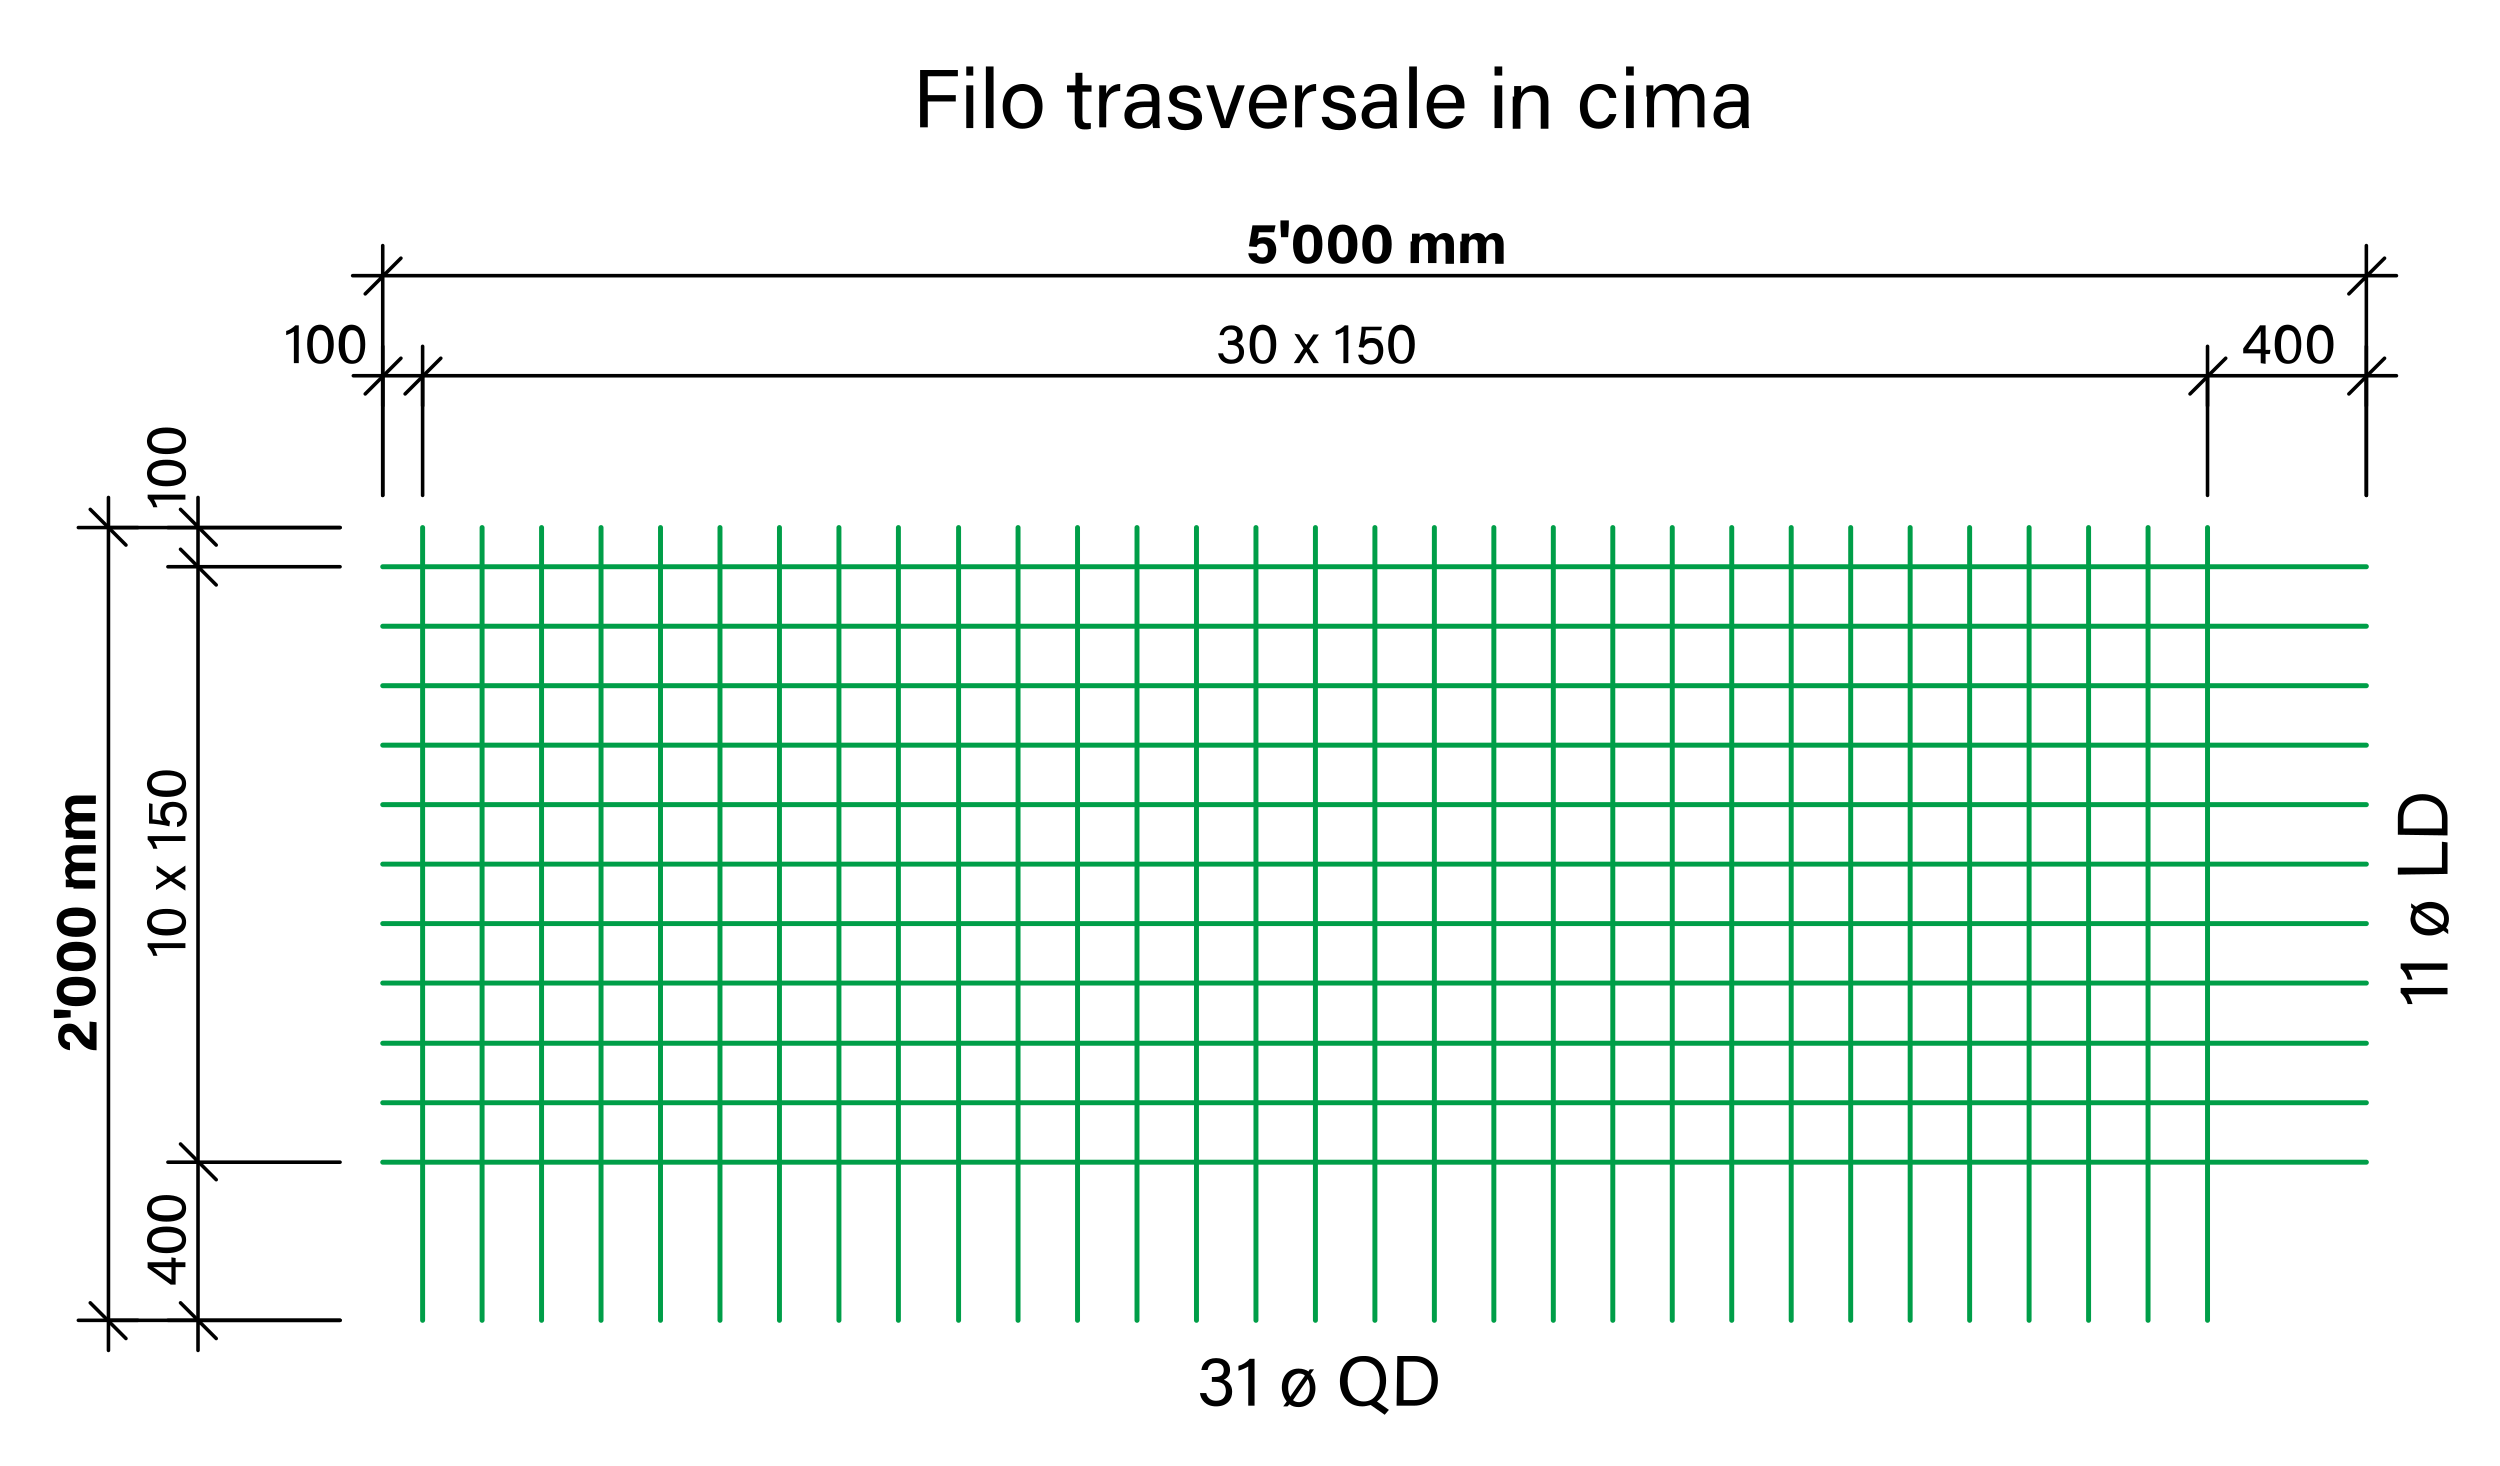 <?xml version="1.0" encoding="utf-8"?>
<!-- Generator: Adobe Illustrator 27.0.0, SVG Export Plug-In . SVG Version: 6.00 Build 0)  -->
<svg version="1.1" id="Ebene_1" xmlns="http://www.w3.org/2000/svg" xmlns:xlink="http://www.w3.org/1999/xlink" x="0px" y="0px"
	 viewBox="0 0 357.3 209.5" style="enable-background:new 0 0 357.3 209.5;" xml:space="preserve">
<style type="text/css">
	.st0{fill:none;stroke:#009E48;stroke-width:0.709;stroke-linecap:round;stroke-linejoin:round;stroke-miterlimit:10;}
	.st1{fill:none;stroke:#000000;stroke-width:0.51;stroke-linecap:round;stroke-linejoin:round;stroke-miterlimit:10;}
	.st2{enable-background:new    ;}
</style>
<line class="st0" x1="264.5" y1="75.4" x2="264.5" y2="188.7"/>
<line class="st0" x1="273" y1="75.4" x2="273" y2="188.7"/>
<line class="st0" x1="281.5" y1="75.4" x2="281.5" y2="188.7"/>
<line class="st0" x1="290" y1="75.4" x2="290" y2="188.7"/>
<line class="st0" x1="298.5" y1="75.4" x2="298.5" y2="188.7"/>
<line class="st0" x1="307" y1="75.4" x2="307" y2="188.7"/>
<line class="st0" x1="60.4" y1="75.4" x2="60.4" y2="188.7"/>
<line class="st0" x1="68.9" y1="75.4" x2="68.9" y2="188.7"/>
<line class="st0" x1="77.4" y1="75.4" x2="77.4" y2="188.7"/>
<line class="st0" x1="85.9" y1="75.4" x2="85.9" y2="188.7"/>
<line class="st0" x1="94.4" y1="75.4" x2="94.4" y2="188.7"/>
<line class="st0" x1="102.9" y1="75.4" x2="102.9" y2="188.7"/>
<line class="st0" x1="111.4" y1="75.4" x2="111.4" y2="188.7"/>
<line class="st0" x1="119.9" y1="75.4" x2="119.9" y2="188.7"/>
<line class="st0" x1="128.4" y1="75.4" x2="128.4" y2="188.7"/>
<line class="st0" x1="137" y1="75.4" x2="137" y2="188.7"/>
<line class="st0" x1="145.5" y1="75.4" x2="145.5" y2="188.7"/>
<line class="st0" x1="154" y1="75.4" x2="154" y2="188.7"/>
<line class="st0" x1="162.5" y1="75.4" x2="162.5" y2="188.7"/>
<line class="st0" x1="171" y1="75.4" x2="171" y2="188.7"/>
<line class="st0" x1="179.5" y1="75.4" x2="179.5" y2="188.7"/>
<line class="st0" x1="188" y1="75.4" x2="188" y2="188.7"/>
<line class="st0" x1="196.5" y1="75.4" x2="196.5" y2="188.7"/>
<line class="st0" x1="205" y1="75.4" x2="205" y2="188.7"/>
<line class="st0" x1="213.5" y1="75.4" x2="213.5" y2="188.7"/>
<line class="st0" x1="222" y1="75.4" x2="222" y2="188.7"/>
<line class="st0" x1="230.5" y1="75.4" x2="230.5" y2="188.7"/>
<line class="st0" x1="239" y1="75.4" x2="239" y2="188.7"/>
<line class="st0" x1="247.5" y1="75.4" x2="247.5" y2="188.7"/>
<line class="st0" x1="256" y1="75.4" x2="256" y2="188.7"/>
<line class="st0" x1="54.7" y1="166.1" x2="338.2" y2="166.1"/>
<line class="st0" x1="315.5" y1="75.4" x2="315.5" y2="188.7"/>
<line class="st0" x1="54.7" y1="157.6" x2="338.2" y2="157.6"/>
<line class="st0" x1="54.7" y1="81" x2="338.2" y2="81"/>
<line class="st0" x1="54.7" y1="89.5" x2="338.2" y2="89.5"/>
<line class="st0" x1="54.7" y1="98" x2="338.2" y2="98"/>
<line class="st0" x1="54.7" y1="106.5" x2="338.2" y2="106.5"/>
<line class="st0" x1="54.7" y1="115" x2="338.2" y2="115"/>
<line class="st0" x1="54.7" y1="123.5" x2="338.2" y2="123.5"/>
<line class="st0" x1="54.7" y1="132" x2="338.2" y2="132"/>
<line class="st0" x1="54.7" y1="140.5" x2="338.2" y2="140.5"/>
<line class="st0" x1="54.7" y1="149.1" x2="338.2" y2="149.1"/>
<line class="st1" x1="15.5" y1="75.4" x2="15.5" y2="71.1"/>
<line class="st1" x1="15.5" y1="188.7" x2="15.5" y2="193"/>
<line class="st1" x1="15.5" y1="75.4" x2="48.6" y2="75.4"/>
<line class="st1" x1="15.5" y1="188.7" x2="48.6" y2="188.7"/>
<line class="st1" x1="15.5" y1="75.4" x2="19.7" y2="75.4"/>
<line class="st1" x1="15.5" y1="75.4" x2="11.2" y2="75.4"/>
<line class="st1" x1="15.5" y1="188.7" x2="19.7" y2="188.7"/>
<line class="st1" x1="15.5" y1="188.7" x2="11.2" y2="188.7"/>
<line class="st1" x1="18" y1="77.9" x2="12.9" y2="72.8"/>
<line class="st1" x1="18" y1="191.3" x2="12.9" y2="186.2"/>
<g>
	<g class="st2">
		<path d="M13.7,150.1L13.7,150.1c-1,0-1.8-0.4-2.6-1.6c-0.6-0.8-0.7-1-1.2-1s-0.7,0.2-0.7,0.7s0.3,0.7,0.8,0.8v1.1
			c-0.9-0.1-1.7-0.7-1.7-1.9c0-1.4,0.8-1.9,1.6-1.9s1.2,0.3,1.9,1.3c0.5,0.7,0.8,0.9,1,1V146l1,0.1v4H13.7z"/>
		<path d="M10.1,145.4l-1.7,0.1H7.7v-1.2h0.8l1.6,0.1V145.4z"/>
		<path d="M10.9,139.6c1.5,0,2.8,0.5,2.8,2.1s-1.3,2.1-2.8,2.1s-2.8-0.5-2.8-2.1C8.1,140.1,9.4,139.6,10.9,139.6z M10.9,142.5
			c1,0,1.9-0.1,1.9-0.9c0-0.7-0.8-0.8-1.9-0.8s-1.8,0.1-1.8,0.8C9.1,142.3,9.8,142.5,10.9,142.5z"/>
		<path d="M10.9,134.6c1.5,0,2.8,0.5,2.8,2.1s-1.3,2.1-2.8,2.1s-2.8-0.5-2.8-2.1C8.1,135.2,9.4,134.6,10.9,134.6z M10.9,137.6
			c1,0,1.9-0.1,1.9-0.9c0-0.7-0.8-0.8-1.9-0.8s-1.8,0.1-1.8,0.8C9.1,137.4,9.8,137.6,10.9,137.6z"/>
		<path d="M10.9,129.7c1.5,0,2.8,0.5,2.8,2.1s-1.3,2.1-2.8,2.1s-2.8-0.5-2.8-2.1C8.1,130.2,9.4,129.7,10.9,129.7z M10.9,132.6
			c1,0,1.9-0.1,1.9-0.9c0-0.7-0.8-0.8-1.9-0.8s-1.8,0.1-1.8,0.8C9.1,132.4,9.8,132.6,10.9,132.6z"/>
		<path d="M10.5,126.8c-0.4,0-0.7,0-1.1,0v-1.1c0.1,0,0.3,0,0.5,0c-0.3-0.2-0.6-0.6-0.6-1.2s0.3-0.9,0.7-1.1
			c-0.3-0.3-0.7-0.6-0.7-1.3c0-0.7,0.5-1.3,1.6-1.3h2.8v1.2H11c-0.4,0-0.8,0.1-0.8,0.6s0.3,0.7,1,0.7h2.4v1.2H11
			c-0.4,0-0.8,0.1-0.8,0.6s0.3,0.7,1,0.7h2.4v1.2h-3.1V126.8z"/>
		<path d="M10.5,119.7c-0.4,0-0.7,0-1.1,0v-1.1c0.1,0,0.3,0,0.5,0c-0.3-0.2-0.6-0.6-0.6-1.2s0.3-0.9,0.7-1.1
			c-0.3-0.3-0.7-0.6-0.7-1.3c0-0.7,0.5-1.3,1.6-1.3h2.8v1.2H11c-0.4,0-0.8,0.1-0.8,0.6s0.3,0.7,1,0.7h2.4v1.2H11
			c-0.4,0-0.8,0.1-0.8,0.6s0.3,0.7,1,0.7h2.4v1.2h-3.1V119.7z"/>
	</g>
</g>
<path class="st1" d="M338.2,39.4h4.3 M54.7,39.4h-4.3 M338.2,39.4v31.4 M54.7,39.4v31.4 M338.2,39.4v4.3 M338.2,39.4v-4.3
	 M54.7,39.4v4.3 M54.7,39.4v-4.3 M335.7,42l5.1-5.1 M52.2,42l5.1-5.1 M15.5,188.7V75.4"/>
<g>
	<g class="st2">
		<path d="M182.1,33.2h-2.2c0,0.3-0.1,0.8-0.2,1c0.2-0.2,0.5-0.3,1-0.3c1.1,0,1.7,0.8,1.7,1.8s-0.6,2-2,2c-1.1,0-1.9-0.6-2-1.5h1.2
			c0.1,0.4,0.4,0.6,0.8,0.6c0.6,0,0.8-0.4,0.8-1s-0.2-1-0.8-1c-0.5,0-0.7,0.2-0.8,0.5l-1.1-0.1c0.1-0.7,0.4-2.3,0.5-3h3.3
			L182.1,33.2z"/>
		<path d="M183.1,34l-0.1-1.7v-0.8h1.2v0.8l-0.1,1.6h-1V34z"/>
		<path d="M189,34.9c0,1.5-0.5,2.8-2.1,2.8s-2.1-1.3-2.1-2.8s0.5-2.8,2.1-2.8C188.5,32.1,189,33.4,189,34.9z M186.1,34.9
			c0,1,0.1,1.9,0.9,1.9c0.7,0,0.8-0.8,0.8-1.9c0-1.1-0.1-1.8-0.8-1.8C186.3,33.1,186.1,33.7,186.1,34.9z"/>
		<path d="M194,34.9c0,1.5-0.5,2.8-2.1,2.8s-2.1-1.3-2.1-2.8s0.5-2.8,2.1-2.8C193.4,32.1,194,33.4,194,34.9z M191,34.9
			c0,1,0.1,1.9,0.9,1.9c0.7,0,0.8-0.8,0.8-1.9c0-1.1-0.1-1.8-0.8-1.8C191.2,33.1,191,33.7,191,34.9z"/>
		<path d="M198.9,34.9c0,1.5-0.5,2.8-2.1,2.8s-2.1-1.3-2.1-2.8s0.5-2.8,2.1-2.8C198.3,32.1,198.9,33.4,198.9,34.9z M195.9,34.9
			c0,1,0.1,1.9,0.9,1.9c0.7,0,0.8-0.8,0.8-1.9c0-1.1-0.1-1.8-0.8-1.8C196.1,33.1,195.9,33.7,195.9,34.9z"/>
		<path d="M201.8,34.5c0-0.4,0-0.7,0-1.1h1.1c0,0.1,0,0.3,0,0.5c0.2-0.3,0.6-0.6,1.2-0.6c0.6,0,0.9,0.3,1.1,0.7
			c0.3-0.3,0.6-0.7,1.3-0.7s1.3,0.5,1.3,1.6v2.8h-1.2V35c0-0.4-0.1-0.8-0.6-0.8s-0.7,0.3-0.7,1v2.4h-1.2V35c0-0.4-0.1-0.8-0.6-0.8
			s-0.7,0.3-0.7,1v2.4h-1.2v-3.1H201.8z"/>
		<path d="M208.9,34.5c0-0.4,0-0.7,0-1.1h1.1c0,0.1,0,0.3,0,0.5c0.2-0.3,0.6-0.6,1.2-0.6c0.6,0,0.9,0.3,1.1,0.7
			c0.3-0.3,0.6-0.7,1.3-0.7s1.3,0.5,1.3,1.6v2.8h-1.2V35c0-0.4-0.1-0.8-0.6-0.8s-0.7,0.3-0.7,1v2.4h-1.2V35c0-0.4-0.1-0.8-0.6-0.8
			s-0.7,0.3-0.7,1v2.4h-1.2v-3.1H208.9z"/>
	</g>
</g>
<polyline class="st1" points="54.7,39.4 173.4,39.4 338.2,39.4 "/>
<line class="st1" x1="338.2" y1="53.7" x2="342.5" y2="53.7"/>
<line class="st1" x1="54.7" y1="53.7" x2="50.5" y2="53.7"/>
<line class="st1" x1="338.2" y1="53.7" x2="338.2" y2="70.8"/>
<line class="st1" x1="315.5" y1="53.7" x2="315.5" y2="70.8"/>
<line class="st1" x1="60.4" y1="53.7" x2="60.4" y2="70.8"/>
<line class="st1" x1="54.7" y1="53.7" x2="54.7" y2="70.8"/>
<line class="st1" x1="338.2" y1="53.7" x2="338.2" y2="58"/>
<line class="st1" x1="338.2" y1="53.7" x2="338.2" y2="49.5"/>
<line class="st1" x1="315.5" y1="53.7" x2="315.5" y2="58"/>
<line class="st1" x1="315.5" y1="53.7" x2="315.5" y2="49.5"/>
<line class="st1" x1="60.4" y1="53.7" x2="60.4" y2="58"/>
<line class="st1" x1="60.4" y1="53.7" x2="60.4" y2="49.5"/>
<line class="st1" x1="54.7" y1="53.7" x2="54.7" y2="58"/>
<line class="st1" x1="54.7" y1="53.7" x2="54.7" y2="49.5"/>
<line class="st1" x1="335.7" y1="56.3" x2="340.8" y2="51.2"/>
<line class="st1" x1="313" y1="56.3" x2="318.1" y2="51.2"/>
<line class="st1" x1="57.9" y1="56.3" x2="63" y2="51.2"/>
<line class="st1" x1="52.2" y1="56.3" x2="57.3" y2="51.2"/>
<g>
	<g class="st2">
		<path d="M42,51.9v-4.5c-0.3,0.2-0.8,0.4-1.1,0.5v-0.6c0.4-0.1,0.9-0.4,1.3-0.8h0.5v5.4C42.7,51.9,42,51.9,42,51.9z"/>
		<path d="M47.7,49.2c0,1.3-0.4,2.8-1.9,2.8s-1.9-1.4-1.9-2.8c0-1.4,0.4-2.8,1.9-2.8C47.2,46.5,47.7,47.9,47.7,49.2z M44.7,49.3
			c0,1,0.2,2.2,1.1,2.2s1.1-1.1,1.1-2.2c0-1-0.2-2.1-1.1-2.1C44.9,47.1,44.7,48.1,44.7,49.3z"/>
		<path d="M52.2,49.2c0,1.3-0.4,2.8-1.9,2.8s-1.9-1.4-1.9-2.8c0-1.4,0.4-2.8,1.9-2.8C51.8,46.5,52.2,47.9,52.2,49.2z M49.3,49.3
			c0,1,0.2,2.2,1.1,2.2s1.1-1.1,1.1-2.2c0-1-0.2-2.1-1.1-2.1C49.5,47.1,49.3,48.1,49.3,49.3z"/>
	</g>
</g>
<g>
	<g class="st2">
		<path d="M174.3,47.9c0.1-0.7,0.6-1.4,1.7-1.4c1.1,0,1.6,0.7,1.6,1.4s-0.4,1-0.7,1.1l0,0c0.5,0.2,0.9,0.6,0.9,1.3
			c0,0.9-0.5,1.7-1.9,1.7c-1.2,0-1.7-0.8-1.8-1.5h0.7c0.1,0.5,0.5,0.9,1.2,0.9c0.8,0,1.1-0.5,1.1-1.1c0-0.7-0.4-1-1.2-1h-0.4v-0.6
			h0.3c0.7,0,1-0.3,1-0.8s-0.3-0.8-0.9-0.8c-0.6,0-0.9,0.3-1,0.8C174.9,47.9,174.3,47.9,174.3,47.9z"/>
		<path d="M182.4,49.2c0,1.3-0.4,2.8-1.9,2.8s-1.9-1.4-1.9-2.8c0-1.4,0.4-2.8,1.9-2.8C182,46.5,182.4,47.9,182.4,49.2z M179.4,49.3
			c0,1,0.2,2.2,1.1,2.2s1.1-1.1,1.1-2.2c0-1-0.2-2.1-1.1-2.1C179.6,47.1,179.4,48.1,179.4,49.3z"/>
		<path d="M185.7,47.8c0.6,0.9,0.8,1.3,1,1.5l0,0c0.2-0.3,0.5-0.8,1-1.5h0.8l-1.4,2l1.4,2.1h-0.8c-0.5-0.8-0.9-1.4-1-1.6l0,0
			c-0.1,0.2-0.5,0.8-1,1.6h-0.8l1.4-2.1l-1.3-2.1L185.7,47.8L185.7,47.8z"/>
		<path d="M192,51.9v-4.5c-0.3,0.2-0.8,0.4-1.1,0.5v-0.6c0.4-0.1,0.9-0.4,1.3-0.8h0.5v5.4C192.7,51.9,192,51.9,192,51.9z"/>
		<path d="M197.4,47.2h-2.2c0,0.4-0.2,1.2-0.2,1.5c0.2-0.3,0.6-0.4,1.1-0.4c1,0,1.6,0.7,1.6,1.8c0,1-0.5,2-1.8,2
			c-1,0-1.6-0.5-1.8-1.4h0.7c0.1,0.5,0.5,0.8,1.1,0.8c0.7,0,1.1-0.5,1.1-1.3c0-0.7-0.3-1.2-1-1.2c-0.6,0-0.9,0.3-1.1,0.7l-0.7-0.1
			c0.2-0.7,0.4-2.2,0.4-2.9h2.9L197.4,47.2z"/>
		<path d="M202.2,49.2c0,1.3-0.4,2.8-1.9,2.8s-1.9-1.4-1.9-2.8c0-1.4,0.4-2.8,1.9-2.8C201.8,46.5,202.2,47.9,202.2,49.2z
			 M199.2,49.3c0,1,0.2,2.2,1.1,2.2s1.1-1.1,1.1-2.2c0-1-0.2-2.1-1.1-2.1C199.4,47.1,199.2,48.1,199.2,49.3z"/>
	</g>
</g>
<g>
	<g class="st2">
		<path d="M323.1,51.9v-1.4h-2.5v-0.7l2.4-3.3h0.8V50h0.7l-0.1,0.6h-0.6V52L323.1,51.9L323.1,51.9z M323.1,48.6c0-0.4,0-0.9,0-1.3
			c-0.2,0.4-1.3,1.8-1.8,2.6h1.8V48.6z"/>
		<path d="M328.9,49.2c0,1.3-0.4,2.8-1.9,2.8s-1.9-1.4-1.9-2.8c0-1.4,0.4-2.8,1.9-2.8C328.5,46.5,328.9,47.9,328.9,49.2z M326,49.3
			c0,1,0.2,2.2,1.1,2.2s1.1-1.1,1.1-2.2c0-1-0.2-2.1-1.1-2.1C326.2,47.1,326,48.1,326,49.3z"/>
		<path d="M333.5,49.2c0,1.3-0.4,2.8-1.9,2.8s-1.9-1.4-1.9-2.8c0-1.4,0.4-2.8,1.9-2.8C333.1,46.5,333.5,47.9,333.5,49.2z
			 M330.5,49.3c0,1,0.2,2.2,1.1,2.2s1.1-1.1,1.1-2.2c0-1-0.2-2.1-1.1-2.1C330.7,47.1,330.5,48.1,330.5,49.3z"/>
	</g>
</g>
<path class="st1" d="M28.3,75.4v-4.3 M28.3,188.7v4.3 M28.3,75.4h20.3 M28.3,81h20.3 M28.3,166.1h20.3 M28.3,188.7h20.3 M28.3,75.4
	h4.3 M28.3,75.4H24 M28.3,81h4.3 M28.3,81H24 M28.3,166.1h4.3 M28.3,166.1H24 M28.3,188.7h4.3 M28.3,188.7H24 M30.9,77.9l-5.1-5.1
	 M30.9,83.6l-5.1-5.1 M30.9,168.6l-5.1-5.1 M30.9,191.3l-5.1-5.1 M54.7,53.7h5.7h255.1h22.7"/>
<g>
	<g class="st2">
		<path d="M26.5,181.1h-1.4v2.5h-0.7l-3.3-2.4v-0.8h3.4v-0.7l0.6,0.1v0.6h1.4V181.1z M23.2,181.1c-0.4,0-0.9,0-1.3,0
			c0.4,0.2,1.8,1.3,2.6,1.8v-1.8H23.2z"/>
		<path d="M23.8,175.3c1.3,0,2.8,0.4,2.8,1.9s-1.4,1.9-2.8,1.9s-2.8-0.4-2.8-1.9C21.1,175.7,22.4,175.3,23.8,175.3z M23.8,178.3
			c1,0,2.2-0.2,2.2-1.1s-1.1-1.1-2.2-1.1c-1,0-2.1,0.2-2.1,1.1C21.7,178.1,22.6,178.3,23.8,178.3z"/>
		<path d="M23.8,170.8c1.3,0,2.8,0.4,2.8,1.9s-1.4,1.9-2.8,1.9s-2.8-0.4-2.8-1.9C21.1,171.2,22.4,170.8,23.8,170.8z M23.8,173.7
			c1,0,2.2-0.2,2.2-1.1s-1.1-1.1-2.2-1.1c-1,0-2.1,0.2-2.1,1.1C21.7,173.5,22.6,173.7,23.8,173.7z"/>
	</g>
</g>
<g>
	<g class="st2">
		<path d="M26.5,135.5H22c0.2,0.3,0.4,0.8,0.5,1.1h-0.6c-0.1-0.4-0.4-0.9-0.8-1.3v-0.5h5.4V135.5z"/>
		<path d="M23.8,129.9c1.3,0,2.8,0.4,2.8,1.9s-1.4,1.9-2.8,1.9s-2.8-0.4-2.8-1.9C21.1,130.3,22.4,129.9,23.8,129.9z M23.8,132.8
			c1,0,2.2-0.2,2.2-1.1s-1.1-1.1-2.2-1.1c-1,0-2.1,0.2-2.1,1.1C21.7,132.6,22.6,132.8,23.8,132.8z"/>
		<path d="M22.4,126.5c0.9-0.6,1.3-0.8,1.5-1l0,0c-0.3-0.2-0.8-0.5-1.5-1v-0.8l2,1.4l2.1-1.4v0.8c-0.8,0.5-1.4,0.9-1.6,1l0,0
			c0.2,0.1,0.8,0.5,1.6,1v0.8l-2.1-1.4l-2.1,1.3v-0.7H22.4z"/>
		<path d="M26.5,120.2H22c0.2,0.3,0.4,0.8,0.5,1.1h-0.6c-0.1-0.4-0.4-0.9-0.8-1.3v-0.5h5.4V120.2z"/>
		<path d="M21.8,114.9v2.2c0.4,0,1.2,0.2,1.5,0.2c-0.3-0.2-0.4-0.6-0.4-1.1c0-1,0.7-1.6,1.8-1.6c1,0,2,0.5,2,1.8
			c0,1-0.5,1.6-1.4,1.8v-0.7c0.5-0.1,0.8-0.5,0.8-1.1c0-0.7-0.5-1.1-1.3-1.1c-0.7,0-1.2,0.3-1.2,1c0,0.6,0.3,0.9,0.7,1.1l-0.1,0.7
			c-0.7-0.2-2.2-0.4-2.9-0.4v-2.9L21.8,114.9z"/>
		<path d="M23.8,110.1c1.3,0,2.8,0.4,2.8,1.9s-1.4,1.9-2.8,1.9S21,113.5,21,112C21.1,110.5,22.4,110.1,23.8,110.1z M23.8,113
			c1,0,2.2-0.2,2.2-1.1s-1.1-1.1-2.2-1.1c-1,0-2.1,0.2-2.1,1.1C21.7,112.8,22.6,113,23.8,113z"/>
	</g>
</g>
<g>
	<g class="st2">
		<path d="M26.5,71.4H22c0.2,0.3,0.4,0.8,0.5,1.1h-0.6c-0.1-0.4-0.4-0.9-0.8-1.3v-0.5h5.4V71.4z"/>
		<path d="M23.8,65.7c1.3,0,2.8,0.4,2.8,1.9s-1.4,1.9-2.8,1.9S21,69.1,21,67.6C21.1,66.1,22.4,65.7,23.8,65.7z M23.8,68.7
			c1,0,2.2-0.2,2.2-1.1s-1.1-1.1-2.2-1.1c-1,0-2.1,0.2-2.1,1.1C21.7,68.4,22.6,68.7,23.8,68.7z"/>
		<path d="M23.8,61.1c1.3,0,2.8,0.4,2.8,1.9s-1.4,1.9-2.8,1.9S21,64.5,21,63C21.1,61.5,22.4,61.1,23.8,61.1z M23.8,64.1
			c1,0,2.2-0.2,2.2-1.1s-1.1-1.1-2.2-1.1c-1,0-2.1,0.2-2.1,1.1C21.7,63.9,22.6,64.1,23.8,64.1z"/>
	</g>
</g>
<polyline class="st1" points="28.3,188.7 28.3,166.1 28.3,81 28.3,75.4 "/>
<g>
	<g class="st2">
		<path d="M171.7,195.8c0.1-0.8,0.7-1.7,2.1-1.7c1.4,0,2,0.8,2,1.7c0,0.8-0.5,1.2-0.9,1.4l0,0c0.6,0.2,1.2,0.7,1.2,1.7
			c0,1.1-0.7,2.1-2.3,2.1c-1.5,0-2.2-1-2.3-1.9h0.9c0.1,0.6,0.6,1.1,1.4,1.1c1,0,1.4-0.6,1.4-1.4c0-0.9-0.5-1.3-1.5-1.3h-0.5v-0.7
			h0.4c0.9,0,1.3-0.3,1.3-1c0-0.6-0.4-1-1.1-1c-0.8,0-1.1,0.4-1.2,1L171.7,195.8L171.7,195.8z"/>
		<path d="M178.4,200.9v-5.6c-0.3,0.2-1,0.5-1.4,0.6v-0.7c0.5-0.1,1.2-0.5,1.6-1h0.7v6.7H178.4z"/>
		<path d="M187,196l0.2-0.3h0.6l-0.5,0.7c0.4,0.5,0.7,1.2,0.7,2c0,1.6-1,2.7-2.4,2.7c-0.5,0-0.9-0.1-1.3-0.4L184,201h-0.6l0.5-0.7
			c-0.4-0.5-0.7-1.2-0.7-2c0-1.7,1-2.7,2.4-2.7C186.2,195.6,186.7,195.8,187,196z M184.1,198.3c0,0.5,0.1,1,0.3,1.3l2.1-3
			c-0.2-0.2-0.5-0.3-0.9-0.3C184.7,196.4,184.1,197.2,184.1,198.3z M187.2,198.4c0-0.5-0.1-1-0.3-1.3l-2.1,3
			c0.2,0.2,0.5,0.3,0.9,0.3C186.6,200.3,187.2,199.6,187.2,198.4z"/>
		<path d="M198.1,197.3c0,1.2-0.4,2.3-1.3,3l1.7,1.2l-0.6,0.7l-2-1.4c-0.4,0.1-0.8,0.2-1.2,0.2c-2.1,0-3.2-1.6-3.2-3.6
			s1.2-3.6,3.3-3.6C196.9,193.7,198.1,195.2,198.1,197.3z M192.6,197.4c0,1.5,0.8,2.9,2.3,2.9c1.6,0,2.3-1.4,2.3-2.9
			s-0.7-2.8-2.3-2.8C193.3,194.5,192.6,195.8,192.6,197.4z"/>
		<path d="M199.7,193.8h2.5c2,0,3.3,1.4,3.3,3.5s-1.3,3.6-3.4,3.6h-2.5L199.7,193.8L199.7,193.8z M200.6,200.1h1.5
			c1.7,0,2.5-1.2,2.5-2.8c0-1.4-0.7-2.7-2.5-2.7h-1.5V200.1z"/>
	</g>
</g>
<g>
	<g class="st2">
		<path d="M349.8,142.1h-5.6c0.2,0.3,0.5,1,0.6,1.4h-0.7c-0.1-0.5-0.5-1.2-1-1.6v-0.7h6.7V142.1z"/>
		<path d="M349.8,138.6h-5.6c0.2,0.3,0.5,1,0.6,1.4h-0.7c-0.1-0.5-0.5-1.2-1-1.6v-0.7h6.7V138.6z"/>
		<path d="M344.9,129.9l-0.3-0.2v-0.6l0.7,0.5c0.5-0.4,1.2-0.7,2-0.7c1.6,0,2.7,1,2.7,2.4c0,0.5-0.1,0.9-0.4,1.3l0.3,0.3v0.6
			l-0.7-0.5c-0.5,0.4-1.2,0.7-2,0.7c-1.7,0-2.7-1-2.7-2.4C344.6,130.7,344.7,130.3,344.9,129.9z M347.2,132.8c0.5,0,1-0.1,1.3-0.3
			l-3-2.1c-0.2,0.2-0.3,0.5-0.3,0.9C345.3,132.3,346.1,132.8,347.2,132.8z M347.3,129.8c-0.5,0-1,0.1-1.3,0.3l3,2.1
			c0.2-0.2,0.3-0.5,0.3-0.9C349.3,130.3,348.5,129.8,347.3,129.8z"/>
		<path d="M342.7,125v-1h6.3v-3.7l0.8,0.1v4.5L342.7,125L342.7,125z"/>
		<path d="M342.7,119.3v-2.5c0-2,1.4-3.3,3.5-3.3s3.6,1.3,3.6,3.4v2.5L342.7,119.3L342.7,119.3z M349,118.4v-1.5
			c0-1.7-1.2-2.5-2.8-2.5c-1.4,0-2.7,0.7-2.7,2.5v1.5H349z"/>
	</g>
</g>
<g>
	<path d="M131.5,10h5.4v0.9h-4.3v2.7h4v0.9h-4v3.7h-1.1V10z"/>
	<path d="M138.1,10.8V9.5h1v1.3H138.1z M138.1,12.2h1v6.1h-1V12.2z"/>
	<path d="M140.9,18.3V9.5h1.1v8.8H140.9z"/>
	<path d="M149,15.2c0,1.8-1,3.2-2.9,3.2c-1.7,0-2.8-1.3-2.8-3.2c0-1.8,1-3.2,2.9-3.2C147.9,12.1,149,13.3,149,15.2z M144.4,15.3
		c0,1.3,0.7,2.3,1.8,2.3s1.7-0.9,1.7-2.3s-0.6-2.3-1.8-2.3C144.9,13,144.4,13.9,144.4,15.3z"/>
	<path d="M152.6,12.2h1.1v-1.8h1v1.8h1.3v0.9h-1.3v3.6c0,0.6,0.1,0.9,0.7,0.9c0.1,0,0.4,0,0.5,0v0.8c-0.3,0.1-0.6,0.1-0.9,0.1
		c-0.9,0-1.4-0.5-1.4-1.5v-3.8h-1.1v-1H152.6z"/>
	<path d="M157.1,13.9c0-0.9,0-1.3,0-1.7h1c0,0.2,0,0.6,0,1.2c0.3-0.8,1-1.4,2-1.4v1c-1.2,0-2,0.7-2,2.2v3h-1V13.9z"/>
	<path d="M165.7,17c0,0.6,0,1.2,0.1,1.3h-1c0-0.1-0.1-0.4-0.1-0.8c-0.2,0.4-0.7,0.9-1.9,0.9c-1.4,0-2.1-0.9-2.1-1.9
		c0-1.4,1.1-2,2.9-2h1V14c0-0.5-0.2-1.2-1.3-1.2c-1,0-1.2,0.5-1.3,1h-1c0.1-0.8,0.6-1.8,2.4-1.8c1.5,0,2.3,0.6,2.3,2V17z
		 M164.7,15.3h-1c-1.2,0-1.9,0.3-1.9,1.2c0,0.6,0.4,1.1,1.2,1.1c1.5,0,1.7-1,1.7-2.1C164.7,15.5,164.7,15.3,164.7,15.3z"/>
	<path d="M167.9,16.6c0.2,0.7,0.7,1.1,1.5,1.1c0.9,0,1.2-0.4,1.2-0.9c0-0.6-0.3-0.8-1.4-1.1c-1.7-0.4-2.1-1-2.1-1.8
		c0-0.9,0.6-1.7,2.2-1.7c1.6,0,2.2,0.9,2.3,1.8h-1c-0.1-0.4-0.4-0.9-1.3-0.9c-0.9,0-1.1,0.4-1.1,0.8c0,0.5,0.3,0.7,1.4,0.9
		c1.8,0.4,2.2,1.1,2.2,2c0,1.1-0.9,1.8-2.4,1.8c-1.6,0-2.4-0.8-2.5-1.9h1V16.6z"/>
	<path d="M173.5,12.2c0.8,2.5,1.4,4.3,1.6,5.1l0,0c0.1-0.7,0.8-2.5,1.7-5.1h1.1l-2.2,6.1h-1.2l-2.1-6.1
		C172.4,12.2,173.5,12.2,173.5,12.2z"/>
	<path d="M179.5,15.4c0,1.2,0.6,2.1,1.7,2.1c1,0,1.3-0.5,1.5-0.9h1.1c-0.2,0.8-0.9,1.8-2.6,1.8c-1.9,0-2.7-1.6-2.7-3.1
		c0-1.8,0.9-3.2,2.8-3.2c2,0,2.6,1.6,2.6,2.9c0,0.2,0,0.3,0,0.5h-4.4V15.4z M182.7,14.7c0-1-0.5-1.8-1.5-1.8c-1.1,0-1.5,0.7-1.7,1.8
		H182.7z"/>
	<path d="M185.1,13.9c0-0.9,0-1.3,0-1.7h1c0,0.2,0,0.6,0,1.2c0.3-0.8,1-1.4,2-1.4v1c-1.2,0-2,0.7-2,2.2v3h-1V13.9z"/>
	<path d="M189.9,16.6c0.2,0.7,0.7,1.1,1.5,1.1c0.9,0,1.2-0.4,1.2-0.9c0-0.6-0.3-0.8-1.4-1.1c-1.7-0.4-2.1-1-2.1-1.8
		c0-0.9,0.6-1.7,2.2-1.7c1.6,0,2.2,0.9,2.3,1.8h-1c-0.1-0.4-0.4-0.9-1.3-0.9c-0.9,0-1.1,0.4-1.1,0.8c0,0.5,0.3,0.7,1.4,0.9
		c1.8,0.4,2.2,1.1,2.2,2c0,1.1-0.9,1.8-2.4,1.8c-1.6,0-2.4-0.8-2.5-1.9h1V16.6z"/>
	<path d="M199.6,17c0,0.6,0,1.2,0.1,1.3h-1c0-0.1-0.1-0.4-0.1-0.8c-0.2,0.4-0.7,0.9-1.9,0.9c-1.4,0-2.1-0.9-2.1-1.9
		c0-1.4,1.1-2,2.9-2h1V14c0-0.5-0.2-1.2-1.3-1.2c-1,0-1.2,0.5-1.3,1h-1c0.1-0.8,0.6-1.8,2.4-1.8c1.5,0,2.3,0.6,2.3,2L199.6,17
		L199.6,17z M198.6,15.3h-1c-1.2,0-1.9,0.3-1.9,1.2c0,0.6,0.4,1.1,1.2,1.1c1.5,0,1.7-1,1.7-2.1V15.3z"/>
	<path d="M201.4,18.3V9.5h1.1v8.8H201.4z"/>
	<path d="M204.9,15.4c0,1.2,0.6,2.1,1.7,2.1c1,0,1.3-0.5,1.5-0.9h1.1c-0.2,0.8-0.9,1.8-2.6,1.8c-1.9,0-2.7-1.6-2.7-3.1
		c0-1.8,0.9-3.2,2.8-3.2c2,0,2.6,1.6,2.6,2.9c0,0.2,0,0.3,0,0.5h-4.4V15.4z M208.1,14.7c0-1-0.5-1.8-1.5-1.8c-1.1,0-1.5,0.7-1.7,1.8
		H208.1z"/>
	<path d="M213.6,10.8V9.5h1.1v1.3H213.6z M213.6,12.2h1.1v6.1h-1.1V12.2z"/>
	<path d="M216.4,13.8c0-0.5,0-1.1,0-1.5h1c0,0.2,0,0.8,0,1c0.2-0.5,0.7-1.1,1.9-1.1s2,0.7,2,2.3v3.9h-1.1v-3.8
		c0-0.9-0.4-1.5-1.3-1.5c-1.2,0-1.6,0.9-1.6,2.1v3.2h-1.1v-4.6H216.4z"/>
	<path d="M231,16.4c-0.3,1-1,2-2.5,2c-1.7,0-2.7-1.2-2.7-3.2c0-1.7,1-3.2,2.8-3.2s2.4,1.2,2.4,2h-1c-0.1-0.6-0.5-1.2-1.4-1.2
		c-1.1,0-1.7,0.9-1.7,2.3s0.6,2.3,1.6,2.3c0.8,0,1.2-0.4,1.5-1.1h1V16.4z"/>
	<path d="M232.4,10.8V9.5h1.1v1.3H232.4z M232.4,12.2h1.1v6.1h-1.1V12.2z"/>
	<path d="M235.3,13.8c0-0.5,0-1.1,0-1.6h1c0,0.2,0,0.6,0,0.9c0.3-0.5,0.8-1.1,1.8-1.1c0.9,0,1.5,0.4,1.7,1.1
		c0.3-0.6,0.9-1.1,1.9-1.1s1.9,0.6,1.9,2.2v4h-1v-3.9c0-0.7-0.3-1.4-1.2-1.4c-1,0-1.4,0.7-1.4,1.8v3.5h-1v-3.8
		c0-0.8-0.2-1.5-1.2-1.5s-1.4,0.8-1.4,1.9v3.4h-1v-4.4H235.3z"/>
	<path d="M249.9,17c0,0.6,0,1.2,0.1,1.3h-1c0-0.1-0.1-0.4-0.1-0.8c-0.2,0.4-0.7,0.9-1.9,0.9c-1.4,0-2.1-0.9-2.1-1.9
		c0-1.4,1.1-2,2.9-2h1V14c0-0.5-0.2-1.2-1.3-1.2c-1,0-1.2,0.5-1.3,1h-1c0.1-0.8,0.6-1.8,2.4-1.8c1.5,0,2.3,0.6,2.3,2L249.9,17
		L249.9,17z M248.8,15.3h-1c-1.2,0-1.9,0.3-1.9,1.2c0,0.6,0.4,1.1,1.2,1.1c1.5,0,1.7-1,1.7-2.1V15.3z"/>
</g>
</svg>
